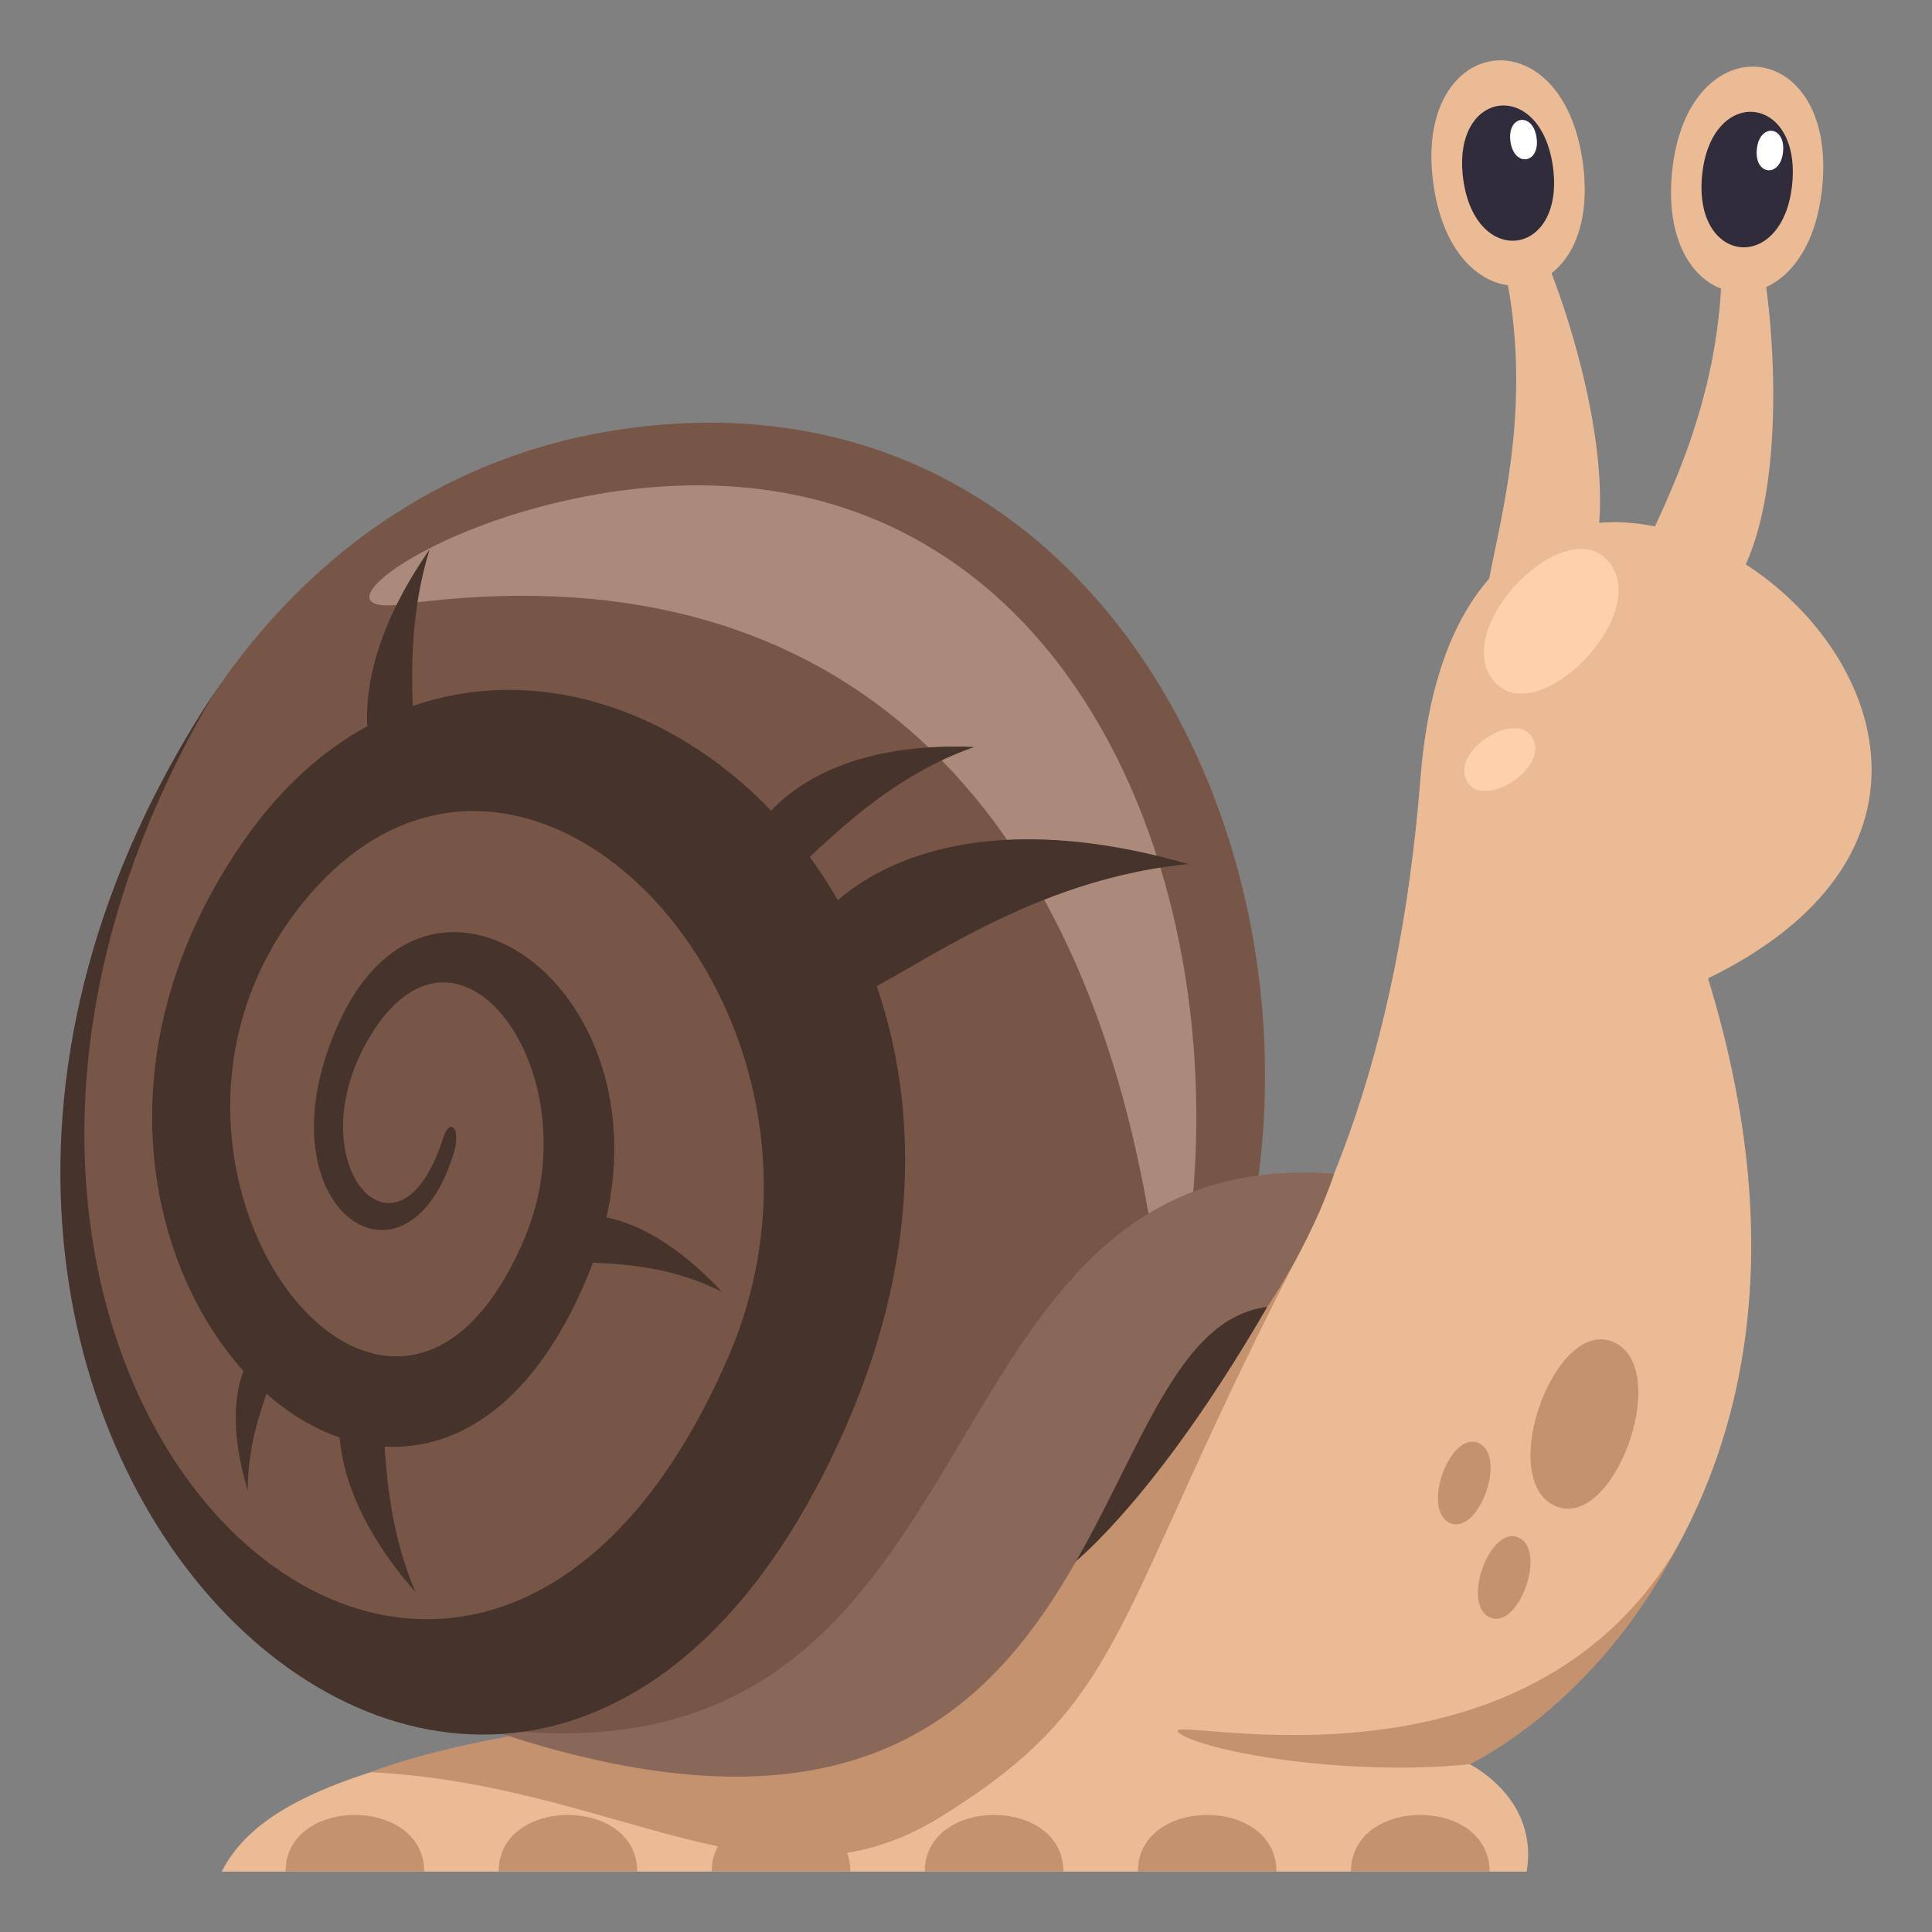 <svg xmlns="http://www.w3.org/2000/svg" width="64" height="64"><rect width="100%" height="100%" fill="#808080" stroke="none"/><path fill="#EBBB96" d="M51.393 20.396c5.035-2.463-3.523-21.221-1.516-11.35 1.646 8.108-3.332 13.722 1.516 11.35z"/><path fill="#EBBB96" d="M47.479 6.069c.672 4.954 5.627 4.284 4.955-.672-.67-4.955-5.625-4.283-4.955.672z"/><path fill="#302C3B" d="M48.471 5.935c.402 2.974 3.375 2.571 2.973-.402-.403-2.973-3.376-2.571-2.973.402z"/><path fill="#FFF" d="M50.035 4.683c.117.867.984.75.867-.117s-.984-.751-.867.117z"/><path fill="#EBBB96" d="M55.875 20.545c5.471-1.229 1.49-21.46 1.156-11.391-.275 8.268-6.42 12.575-1.156 11.391z"/><path fill="#EBBB96" d="M55.389 5.7c-.496 4.976 4.48 5.472 4.975.496.495-4.976-4.479-5.47-4.975-.496z"/><path fill="#302C3B" d="M56.385 5.8c-.299 2.985 2.688 3.282 2.984.297.297-2.985-2.687-3.282-2.984-.297z"/><path fill="#FFF" d="M58.197 4.944c-.088.871.783.957.869.086.088-.871-.783-.957-.869-.086z"/><path fill="#EBBB96" d="M7.344 62h43.23c.406-2.445-1.891-3.557-1.891-3.557s13.695-7.152 7.898-26.033c15.871-7.756-8.029-25.683-9.525-6.643C44.158 62.658 11.58 53.574 7.344 62z"/><path fill="#C4926E" d="M55.535 51.291c-5.344 8.912-17.621 5.309-16.451 6.135.844.594 5.453 1.43 9.6 1.018 0-.001 4.115-1.893 6.851-7.153zM43.281 41.047c-3.807 6.348-20.184 16.455-26.41 16.469 0 0-2.775.475-4.592 1.191 8.145.393 13.25 4.957 18.846 1.502 6.393-3.949 5.559-6.484 12.156-19.162z"/><path fill="#785647" d="M20.799 57.629c30.814-1.59 25.338-46.896 0-43.439-23.217 3.162-25.51 44.755 0 43.439z"/><path fill="#AB8A7B" d="M20.529 16.258c13.844-1.887 20.072 11.389 18.979 23.449-.193 2.15-1.107 2.531-1.479.41-2.408-13.801-10.488-22.037-24.697-20.101-3.207.437 1.053-2.922 7.197-3.758z"/><path fill="#45332C" d="M41.98 43.293c-4.172 7.189-7.051 8.996-7.051 8.996s1.354-9.353 7.051-8.996z"/><path fill="#8A6859" d="M44.195 38.879c-.777 2.33-2.215 4.414-2.215 4.414-6.623.822-4.346 21.402-25.99 13.93 17.787 2.474 13.754-19.412 28.205-18.344z"/><path fill="#45332C" d="M7.082 22.977C-9.025 47.42 17.355 71.895 28.072 47.141c7.988-18.457-11.09-32.033-19.98-19.314-9.484 13.563 5.637 28.594 11.42 14.332 3.527-8.701-5.027-15.391-8.273-8.305-2.807 6.125 2.201 9.541 3.789 4.352.264-.857-.135-1.189-.342-.529-1.465 4.689-4.859.943-2.525-3.182 2.941-5.193 7.527 1.025 5.221 6.51-4.496 10.689-14.578-2.91-7.043-11.459 7.26-8.236 18.652 4.125 13.793 15.393-8.958 20.764-30.452.707-17.05-21.962z"/><path fill="#45332C" d="M39.369 28.623c-7.33.711-11.777 6.268-13.029 4.432-.951-1.401 2.65-7.418 13.029-4.432zM23.918 42.795c-3.137-1.592-6.061-.467-6.209-1.539-.109-.818 2.562-2.35 6.209 1.539zm-10.156 9.947c-1.598-3.758-.629-7.348-1.643-7.492-.773-.105-2.131 3.184 1.643 7.492zm-5.557-3.373c.004-2.721 1.471-4.506.912-4.918-.426-.314-2.043 1.174-.912 4.918zm24.074-24.625c-4.461 1.547-6.568 5.668-7.559 4.719-.755-.725.774-5 7.559-4.719zm-18.05-6.539c-1.266 4.113.113 7.703-.922 7.988-.791.217-2.541-3.011.922-7.988z"/><path fill="#C4926E" d="M51.49 49.873c1.936.922 3.928-4.482 1.992-5.402-1.935-.922-3.929 4.478-1.992 5.402zm-3.47.572c.945.449 1.916-2.188.973-2.635-.946-.451-1.919 2.184-.973 2.635z"/><path fill="#FED0AC" d="M49.449 22.514c1.387 1.793 5.258-2.078 3.873-3.867-1.386-1.792-5.259 2.078-3.873 3.867zm-.875 3.328c.488 1.023 2.699-.336 2.215-1.357-.486-1.026-2.701.331-2.215 1.357z"/><path fill="#C4926E" d="M49.342 53.574c.945.449 1.916-2.188.973-2.635-.944-.449-1.917 2.184-.973 2.635zM44.752 62h4.592c0-2.504-4.592-2.504-4.592 0zm-7.059 0h4.592c0-2.504-4.592-2.504-4.592 0zm-7.058 0h4.592c0-2.504-4.592-2.504-4.592 0zm-7.059 0h4.592c0-2.504-4.592-2.504-4.592 0zm-7.058 0h4.592c-.001-2.504-4.592-2.504-4.592 0zm-7.059 0h4.592c0-2.504-4.592-2.504-4.592 0z"/></svg>